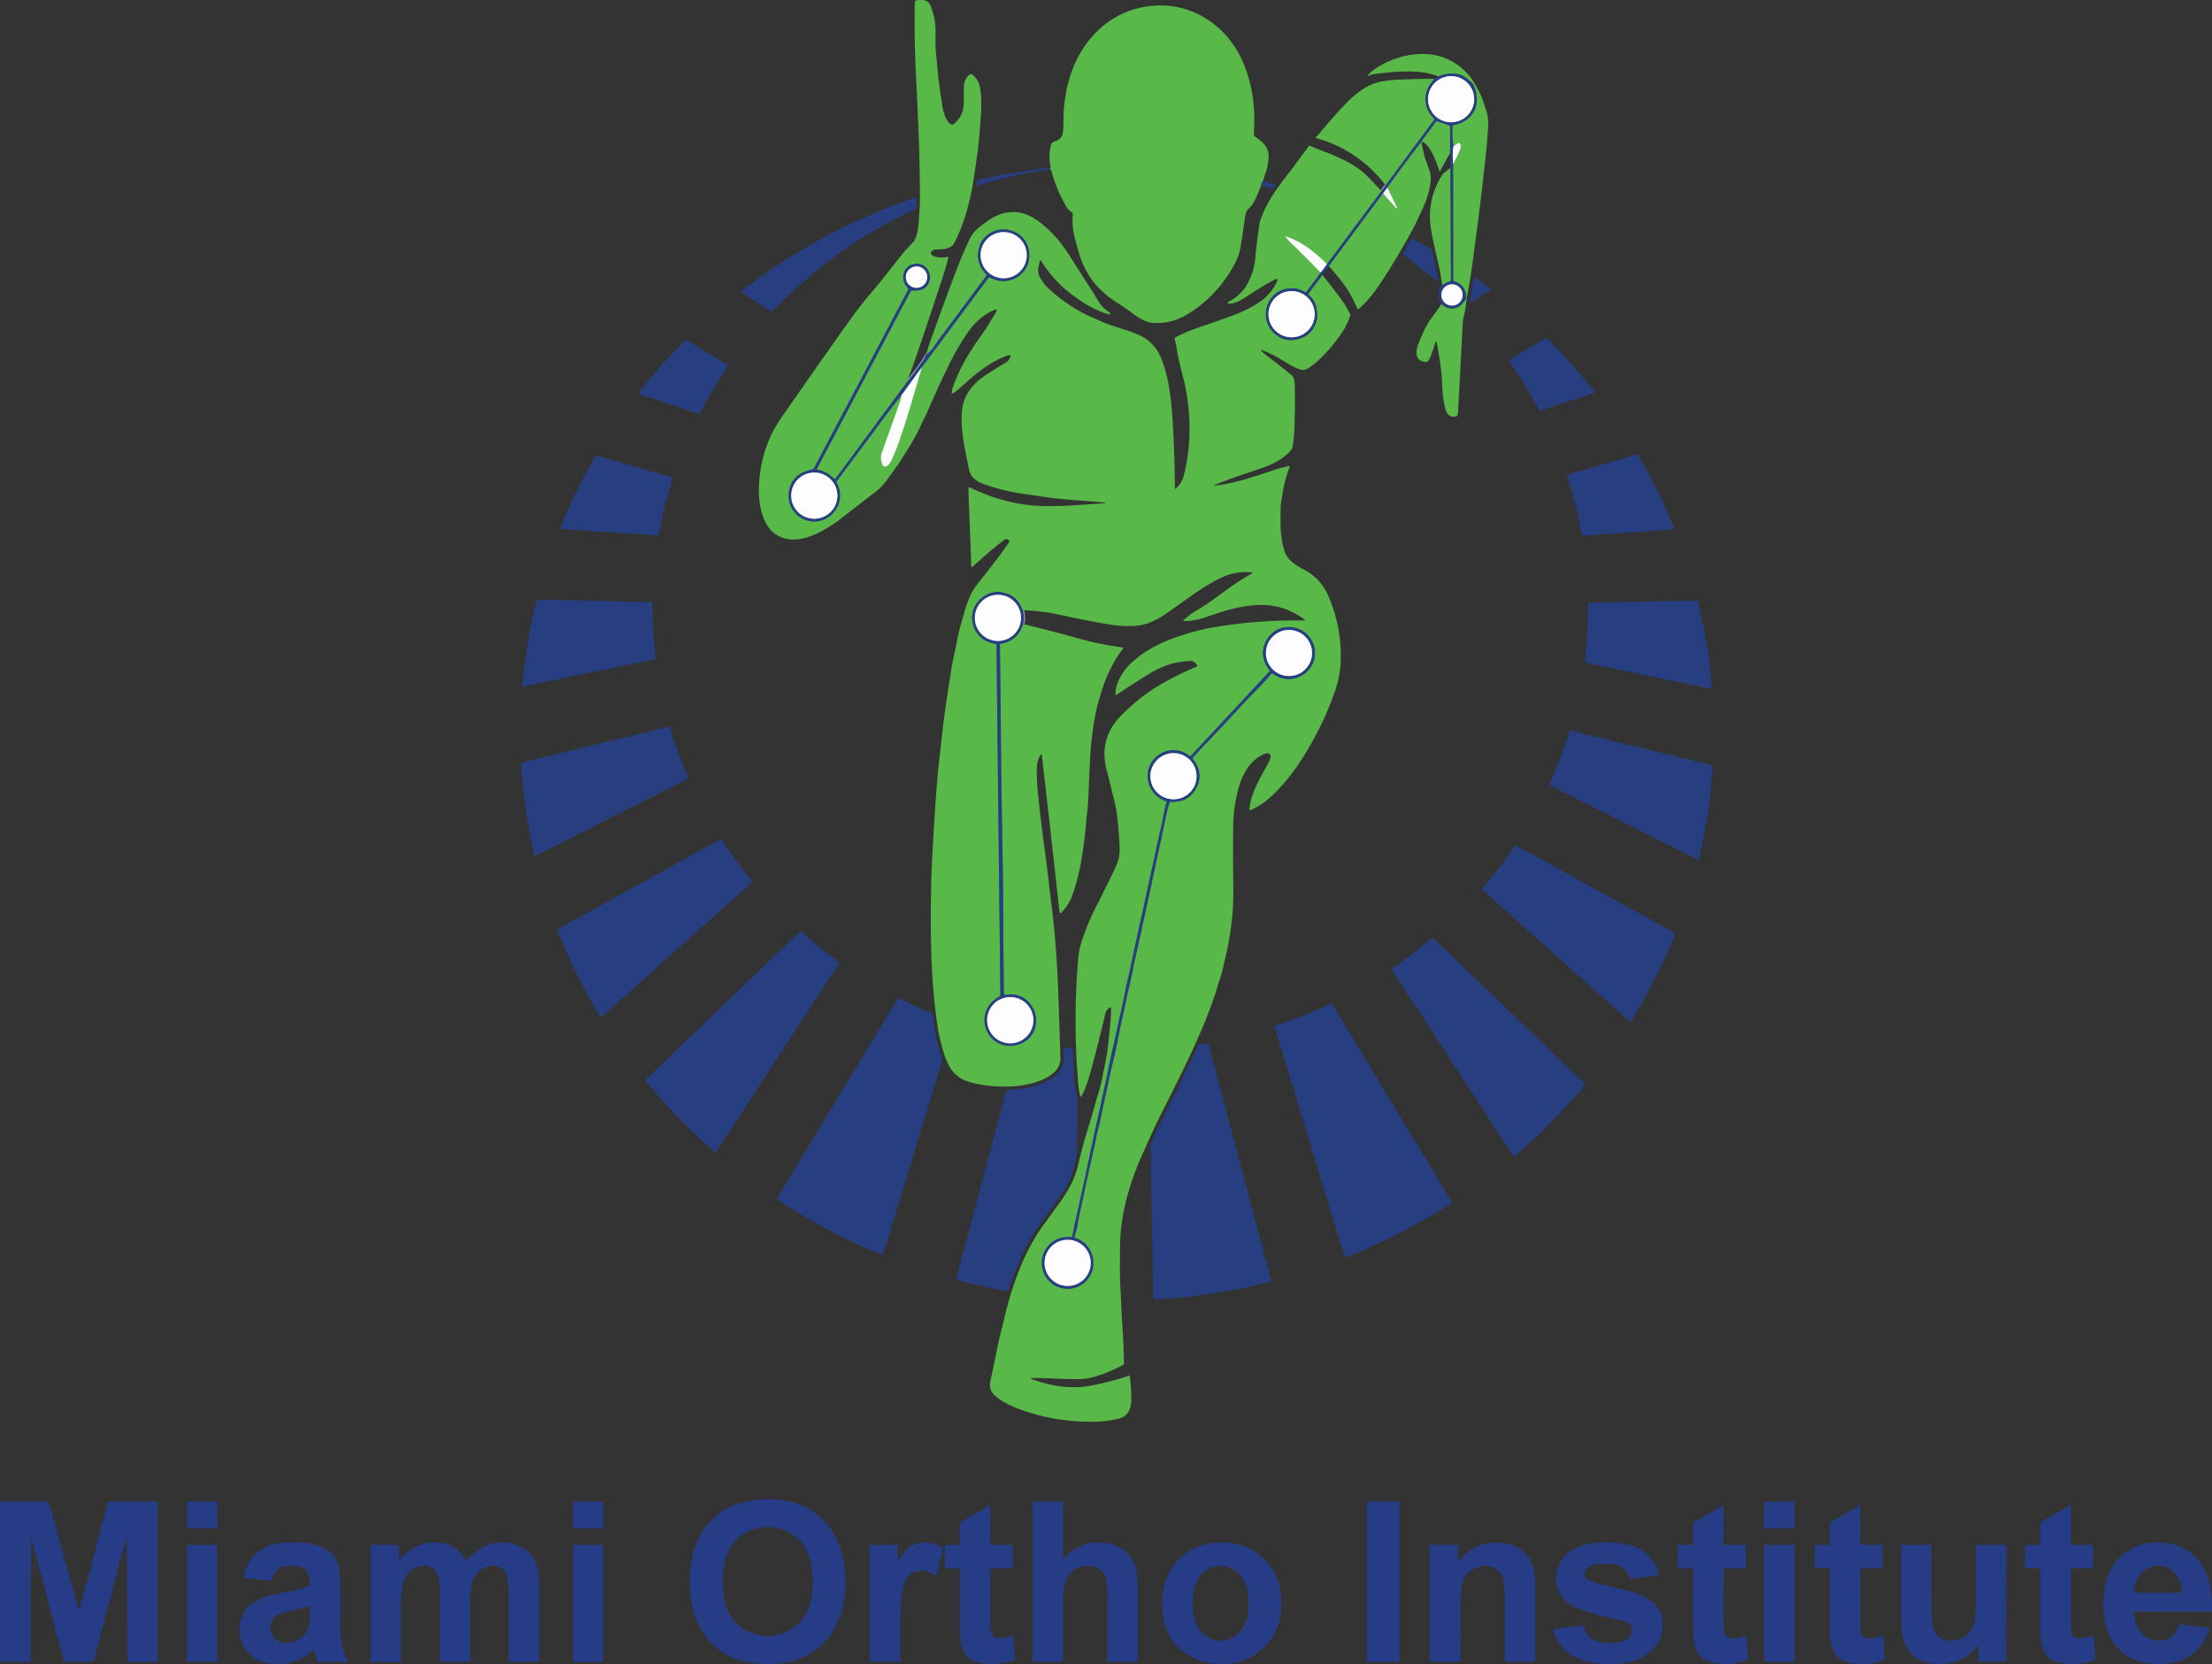 <svg xmlns="http://www.w3.org/2000/svg" width="2016" height="1517.011" viewBox="0 0 2016 1517.011">
  <rect x="0" y="0" width="2016" height="1517.011" fill="#333333" stroke="none"/>
  <g id="Miami_Ortho_Institute_Logo-1" data-name="Miami Ortho Institute Logo-1" transform="translate(0 -21.824)">
    <g id="Group_1226" data-name="Group 1226">
      <path id="Path_332" data-name="Path 332" d="M932.57,590.68a27.506,27.506,0,0,0-.37-12.73" fill="none" stroke="#929ec0" stroke-width="2"/>
      <path id="Path_342" data-name="Path 342" d="M1262.81,190.69l-3.73,5.26" fill="none" stroke="#929ec0" stroke-width="2"/>
      <path id="Path_344" data-name="Path 344" d="M843.95,345.38a26.668,26.668,0,0,1-2.22,4.35q-6.95,10.14-14.74,19.86" fill="none" stroke="#929ec0" stroke-width="2"/>
      <path id="Path_346" data-name="Path 346" d="M826.99,369.59l-65.38,88.38a.9.9,0,0,1-1.28.17c-5-3.92-8.63-7.25-15.27-8a.687.687,0,0,1-.525-.361.664.664,0,0,1,0-.629l85.38-161.74a1.215,1.215,0,0,1,.89-.64c2.12-.34,4.55.07,6.96-.39q5.83-1.11,8.26-5.68c4.69-8.84-2.04-20.12-12.71-18.25-9.25,1.63-12.6,11.03-8.32,18.9a12.414,12.414,0,0,0,2.06,2.45,2.385,2.385,0,0,1,.33,2.7l-85.7,162.34a1.17,1.17,0,0,1-.71.58q-2.33.69-4.69,1.38-13.34,3.9-16.7,16.43c-4.23,15.77,7.66,30.66,23.5,29.9a22.069,22.069,0,0,0,11.56-3.64c10.76-7.31,14.03-20.13,7.88-31.65a1.625,1.625,0,0,1,.2-1.83q2.01-2.35,4.2-5.31,12.34-16.74,24.66-33.05.02-.02,13.85-18.71,7.73-10.43,16.05-20.58" fill="none" stroke="#407c65" stroke-width="2"/>
      <path id="Path_347" data-name="Path 347" d="M821.49,382.36a13.864,13.864,0,0,1-.94,4.94c-5.54,16.23-11.61,32.35-17.25,48.69a4.3,4.3,0,0,0-.24,1.16,16.34,16.34,0,0,0,1.48,8.66,2.518,2.518,0,0,0,3.32.99c3.29-1.46,5.06-6.68,7.14-11.3q1.82-4.04,3.51-8.85,6.18-17.57,12.36-38.48,4.54-15.39,9.18-31.46" fill="none" stroke="#abdba4" stroke-width="2"/>
      <path id="Path_348" data-name="Path 348" d="M840.05,356.71l60.71-81.45a1.2,1.2,0,0,1,1.45-.39c2.57,1.11,5.53,2.51,8.44,2.88a24.413,24.413,0,0,0,17.38-3.89c8.84-6,12.2-17.13,8.71-27.41a21.239,21.239,0,0,0-13.07-13.61q-11.97-4.76-22.51,2.29a20.818,20.818,0,0,0-8.79,12.38q-3.83,14.42,6.89,24.67a.42.42,0,0,1,.04.56q-7.74,10.48-42.05,56.51-3.94,5.29-6.1,8.64a29.4,29.4,0,0,1-7.2,7.49" fill="none" stroke="#407c65" stroke-width="2"/>
      <path id="Path_349" data-name="Path 349" d="M1259.08,195.95l-49.78,66.77" fill="none" stroke="#407c65" stroke-width="2"/>
      <path id="Path_350" data-name="Path 350" d="M1209.3,262.72c-10.6-10.93-22.44-20.16-36.87-25.22a.355.355,0,0,0-.41.13.573.573,0,0,0-.02.36.317.317,0,0,0,.05.13,35.428,35.428,0,0,0,4.85,5.47q13.68,12.87,26.68,26.68" fill="none" stroke="#abdba4" stroke-width="2"/>
      <path id="Path_352" data-name="Path 352" d="M932.2,577.95q-1.16-2.22-2.19-4.28a20.321,20.321,0,0,0-11.33-10.35q-.87-.32-6.3-1.86a4.282,4.282,0,0,0-1.09-.16,24.452,24.452,0,0,0-20.35,9.44,22.907,22.907,0,0,0-3.87,21.25q4.5,14.17,20.48,16.81a.75.75,0,0,1,.63.73l3.54,319.2a1.57,1.57,0,0,1-.75,1.34c-4.16,2.54-8.06,5.32-10.54,9.88a23.448,23.448,0,0,0-2.46,17.37c3.28,13.16,15.37,20.32,28.74,17.04,17.37-4.26,22.89-24.06,12.16-37.45a21.45,21.45,0,0,0-19.86-8.39,31.035,31.035,0,0,1-3.26.1.88.88,0,0,1-.86-.87q-.51-52.76-.58-78.75-.05-18.88-.9-65.84c-1.07-59.09-1.34-115.45-2.1-173.47a1.055,1.055,0,0,1,.86-1.06c8.15-1.53,14.7-5.39,18.35-13.12q.85-1.81,2.05-4.83" fill="none" stroke="#407c65" stroke-width="2"/>
      <path id="Path_353" data-name="Path 353" d="M840.05,356.71l-18.56,25.65" fill="none" stroke="#929ec0" stroke-width="2"/>
      <path id="Path_354" data-name="Path 354" d="M1324.73,155.19a30.586,30.586,0,0,0-.6,5.37q-.16,4.83.18,10.53" fill="none" stroke="#929ec0" stroke-width="2"/>
      <path id="Path_356" data-name="Path 356" d="M1321.42,161.55l.22-24.1a1.31,1.31,0,0,0-.9-1.26l-10.86-3.59a1.175,1.175,0,0,0-1.34.44q-4.87,6.99-11.07,14.94c-1.07,1.37-1.49,3.15-2.75,4.24a16.39,16.39,0,0,0-1.83,2.16q-13.47,17.7-27.7,37.3a5.323,5.323,0,0,0-.74,1.25" fill="none" stroke="#407c65" stroke-width="2"/>
      <path id="Path_357" data-name="Path 357" d="M1264.45,192.93l-3.88,5.15" fill="none" stroke="#929ec0" stroke-width="2"/>
      <path id="Path_358" data-name="Path 358" d="M1260.57,198.08l-49.38,66.32" fill="none" stroke="#407c65" stroke-width="2"/>
      <path id="Path_359" data-name="Path 359" d="M1203.58,270.27l5.72-7.55" fill="none" stroke="#929ec0" stroke-width="2"/>
      <path id="Path_362" data-name="Path 362" d="M1324.31,171.09q2.45-4.26,4.16-8.03a46.967,46.967,0,0,0,2.63-6.49,5.419,5.419,0,0,0-.37-3.57,1.42,1.42,0,0,0-2.09-.54l-3.91,2.73" fill="none" stroke="#abdba4" stroke-width="2"/>
      <path id="Path_363" data-name="Path 363" d="M1324.73,155.19a78.843,78.843,0,0,1-.87-18.38,1.01,1.01,0,0,1,.83-.93c13.61-2.51,22.97-12.6,21.01-26.98-.55-4.06-1.39-8.62-4.07-11.36a43.488,43.488,0,0,0-8.8-6.89,4.88,4.88,0,0,0-1.08-.47,29.13,29.13,0,0,0-20.63,1.27" fill="none" stroke="#407c65" stroke-width="2"/>
      <path id="Path_364" data-name="Path 364" d="M1260.57,198.08l11.96,13.43a.361.361,0,0,0,.6-.4l-8.68-18.18" fill="none" stroke="#abdba4" stroke-width="2"/>
      <path id="Path_369" data-name="Path 369" d="M1150.87,187.14a4.963,4.963,0,0,0-1.46,3.33" fill="none" stroke="#407c65" stroke-width="2"/>
      <path id="Path_370" data-name="Path 370" d="M957.36,176.27l-.24-1.52" fill="none" stroke="#407c65" stroke-width="2"/>
      <path id="Path_410" data-name="Path 410" d="M1084.1,710.96a22.99,22.99,0,0,0-12.35-5.22c-12.18-1.24-24.15,7.89-25.56,20.34-1.36,12,5.35,22.14,16.59,26.06a.9.9,0,0,1,.505.456.875.875,0,0,1,.035.674c-2.14,5.89-2.8,12.13-4.37,19.04q-5.1,22.42-5.4,23.97c-2.59,13.28-5.99,27.02-8.8,40.92q-2.14,10.59-3.92,17.82-.67,2.72-11.06,51.08-1.04,4.84-2.08,9.14c-1.85,7.63-3.35,16.73-4.89,23.35-2.99,12.85-4.78,22.31-8.02,36.16-3.45,14.72-6.25,30.36-9.94,46.12-.5,2.13-1.06,5.67-1.78,8.69q-2.38,10.02-8.17,37.41-6.3,29.75-12.02,55.81c-1.88,8.54-4.03,16.77-5.46,25.35a1.765,1.765,0,0,1-1.87,1.47q-12.61-.96-20.17,7.89a23.483,23.483,0,0,0-5.86,14.98,24.2,24.2,0,0,0,5.19,15.39,21.122,21.122,0,0,0,10.35,7.36,23.439,23.439,0,0,0,29.07-11.72c6.42-12.86-.69-29.42-14.22-33.15a1,1,0,0,1-.69-1.25l2.87-9.49a.421.421,0,0,0,.02-.22q-.14-1.37,1.21-7.77,10.35-49.14,14.11-64.56c.87-3.6,1.53-8.56,2.66-12.97q1.89-7.37,2.37-9.64,6.87-32.25,9.99-46.48c2.27-10.39,4.73-18.88,6.3-27.93,2.09-12.02,5.22-24.49,8.02-38.08,1.89-9.22,5.09-21.62,6.57-30.51q.58-3.53,1.77-8.1.2-.75,1.82-8.07,6.99-31.51,21.51-99.28c3.5-16.32,5.22-25.62,7.3-32.16a1.62,1.62,0,0,1,1.62-1.13q12.72.54,19.71-7.69c8.09-9.53,8.16-21.68.05-31.38a.99.99,0,0,1,.08-1.34c2.85-2.71,4.74-5.28,7.42-8.09,8.24-8.63,16.83-17.39,26.01-27.44q12.09-13.24,28.39-30.01a132.273,132.273,0,0,0,9.24-10.43,1.49,1.49,0,0,1,2.04-.29c9.05,6.42,19.57,6.43,28.56.02,10.55-7.52,12.79-23.11,4.71-33.36q-8.81-11.16-23.81-8.81c-6.53,1.03-13.02,6.37-16.09,12.81q-6.46,13.55,3.33,26.08a.91.91,0,0,1-.05,1.18l-71.71,76.92a.835.835,0,0,1-1.13.08" fill="none" stroke="#407c65" stroke-width="2"/>
      <path id="Path_411" data-name="Path 411" d="M1343.55,112.25a21.02,21.02,0,1,0-21.02,21.02,21.02,21.02,0,0,0,21.02-21.02" fill="none" stroke="#929ec0" stroke-width="2"/>
      <path id="Path_412" data-name="Path 412" d="M1333.03,290.69a9.7,9.7,0,1,0-9.7,9.7,9.7,9.7,0,0,0,9.7-9.7" fill="none" stroke="#929ec0" stroke-width="2"/>
      <path id="Path_413" data-name="Path 413" d="M1198.2,308.22a21.06,21.06,0,1,0-21.06,21.06,21.06,21.06,0,0,0,21.06-21.06" fill="none" stroke="#929ec0" stroke-width="2"/>
      <path id="Path_414" data-name="Path 414" d="M935.77,254.43a21.03,21.03,0,1,0-21.03,21.03,21.03,21.03,0,0,0,21.03-21.03" fill="none" stroke="#929ec0" stroke-width="2"/>
      <path id="Path_415" data-name="Path 415" d="M845.07,274.45a9.75,9.75,0,1,0-9.75,9.75,9.75,9.75,0,0,0,9.75-9.75" fill="none" stroke="#929ec0" stroke-width="2"/>
      <path id="Path_416" data-name="Path 416" d="M763.18,473.62a21.04,21.04,0,1,0-21.04,21.04,21.04,21.04,0,0,0,21.04-21.04" fill="none" stroke="#929ec0" stroke-width="2"/>
      <path id="Path_417" data-name="Path 417" d="M930.51,585.06a21.02,21.02,0,1,0-21.02,21.02,21.02,21.02,0,0,0,21.02-21.02" fill="none" stroke="#929ec0" stroke-width="2"/>
      <path id="Path_418" data-name="Path 418" d="M941.79,951.81a21.06,21.06,0,1,0-21.06,21.06,21.06,21.06,0,0,0,21.06-21.06" fill="none" stroke="#929ec0" stroke-width="2"/>
      <path id="Path_419" data-name="Path 419" d="M1195.78,617.07a21,21,0,1,0-21,21,21,21,0,0,0,21-21" fill="none" stroke="#929ec0" stroke-width="2"/>
      <path id="Path_420" data-name="Path 420" d="M1090.53,729.39a21.03,21.03,0,1,0-21.03,21.03,21.03,21.03,0,0,0,21.03-21.03" fill="none" stroke="#929ec0" stroke-width="2"/>
      <path id="Path_421" data-name="Path 421" d="M994.08,1173a21.03,21.03,0,1,0-21.03,21.03A21.03,21.03,0,0,0,994.08,1173" fill="none" stroke="#929ec0" stroke-width="2"/>
    </g>
    <path id="Path_427" data-name="Path 427" d="M826.99,369.59l-65.38,88.38a.9.9,0,0,1-1.28.17c-5-3.92-8.63-7.25-15.27-8a.687.687,0,0,1-.525-.361.664.664,0,0,1,0-.629l85.38-161.74a1.215,1.215,0,0,1,.89-.64c2.12-.34,4.55.07,6.96-.39q5.83-1.11,8.26-5.68c4.69-8.84-2.04-20.12-12.71-18.25-9.25,1.63-12.6,11.03-8.32,18.9a12.414,12.414,0,0,0,2.06,2.45,2.385,2.385,0,0,1,.33,2.7l-85.7,162.34a1.17,1.17,0,0,1-.71.58q-2.33.69-4.69,1.38-13.34,3.9-16.7,16.43c-4.23,15.77,7.66,30.66,23.5,29.9a22.069,22.069,0,0,0,11.56-3.64c10.76-7.31,14.03-20.13,7.88-31.65a1.625,1.625,0,0,1,.2-1.83q2.01-2.35,4.2-5.31,12.34-16.74,24.66-33.05.02-.02,13.85-18.71,7.73-10.43,16.05-20.58a13.864,13.864,0,0,1-.94,4.94c-5.54,16.23-11.61,32.35-17.25,48.69a4.3,4.3,0,0,0-.24,1.16,16.34,16.34,0,0,0,1.48,8.66,2.518,2.518,0,0,0,3.32.99c3.29-1.46,5.06-6.68,7.14-11.3q1.82-4.04,3.51-8.85,6.18-17.57,12.36-38.48,4.54-15.39,9.18-31.46l60.71-81.45a1.2,1.2,0,0,1,1.45-.39c2.57,1.11,5.53,2.51,8.44,2.88a24.413,24.413,0,0,0,17.38-3.89c8.84-6,12.2-17.13,8.71-27.41a21.239,21.239,0,0,0-13.07-13.61q-11.97-4.76-22.51,2.29a20.818,20.818,0,0,0-8.79,12.38q-3.83,14.42,6.89,24.67a.42.42,0,0,1,.04.56q-7.74,10.48-42.05,56.51-3.94,5.29-6.1,8.64a29.4,29.4,0,0,1-7.2,7.49q2.04-7.34,4.51-14.18,14.29-39.61,21.73-59.3,6.41-16.96,13.08-31.12a31.711,31.711,0,0,1,8.17-10.97c11.25-9.23,21.93-16.3,36.59-14.39,12.9,1.67,24.96,12.46,34.4,22.76q5.57,6.07,13.64,18.68,21.69,33.91,25.46,40.1c3.02,4.96,4.96,6.22,10.29,10.17a.663.663,0,0,1,.257.678.687.687,0,0,1-.517.522,3.488,3.488,0,0,1-1.76-.16,87.768,87.768,0,0,1-23.04-10.95q-7.8-5.14-12.64-9.04a110.626,110.626,0,0,1-25.28-28.71.55.55,0,0,0-1,.17c-1.11,5.06-3.06,9-.31,14.4a39.139,39.139,0,0,0,8.53,11.17c11.13,10.21,25.17,20.02,39.61,26.03,5.17,2.15,10.7,5.06,17.11,7.11q6.72,2.14,13.1,4.29a136.084,136.084,0,0,1,12.88,4.83q14.32,6.83,20.2,22.54c7.03,18.79,8.88,39.26,10.05,60.19q1.69,29.91,1.81,56.78a.41.41,0,0,0,.68.31,23.115,23.115,0,0,0,7.33-11.94c6.97-26.62,6.74-55.53,1.12-82.61-1.51-7.3-5.29-19.95-6.99-29.99q-.55-3.25-2.31-12.28a.985.985,0,0,1,.5-1.06,140.78,140.78,0,0,1,20.65-8.83q19.57-6.68,32-11.27c8.94-3.31,20.17-8.62,27.81-14.93a42.747,42.747,0,0,0,12.79-17.51.62.62,0,0,0-.74-.82,14.958,14.958,0,0,0-3.07,1.28q-11.15,5.97-25,15.23c-4.73,3.16-11.49,6.84-16.3,5.86a.6.6,0,0,1-.17-1.12c8.24-4.51,14.28-9.82,18.54-18.17,4.03-7.91,5.9-14.93,6.65-24.54q.64-8.1,3.47-28.3.46-3.31,3.77-11.04c4.54-10.64,12.06-21.53,20.35-32.25q10.8-13.96,20.83-27.88a1.17,1.17,0,0,1,1.43-.38q7.76,3.5,17.79,7.17,2.97,1.09,13.52,6.22a76.817,76.817,0,0,1,21.79,15.36q5.83,5.99,11.82,12.46l-49.78,66.77c-10.6-10.93-22.44-20.16-36.87-25.22a.355.355,0,0,0-.41.13.573.573,0,0,0-.02.36.317.317,0,0,0,.05.13,35.428,35.428,0,0,0,4.85,5.47q13.68,12.87,26.68,26.68-.2-.07-.47.8a1.986,1.986,0,0,1-.3.59l-12.18,16.28a1.075,1.075,0,0,1-1.47.25,21.046,21.046,0,0,0-13.17-3.45c-23.06,1.15-29.99,30.61-11.98,42.97a21.154,21.154,0,0,0,15.04,3.91q15.95-2.05,20.57-16.69a18.171,18.171,0,0,0,.76-6.37c-.31-6.95-1.9-12.96-7.37-17.55a1.48,1.48,0,0,1-.23-2.02l12.35-16.62q10.38,12.58,19.38,25.41a109.378,109.378,0,0,1,5.77,9.79,2.591,2.591,0,0,1,.2,2.04,57.472,57.472,0,0,1-6.95,14.68,145.606,145.606,0,0,1-21.19,25.29,68.137,68.137,0,0,1-10.51,8.24c-3.82,2.42-8.07.72-12.24-1.38q-5.25-2.63-13.47-7.78a83.533,83.533,0,0,0-16.41-7.75.38.38,0,0,0-.39.63,60.974,60.974,0,0,0,5.34,4.55q16.1,12.24,22.77,17.99c2.83,2.44,2.6,9.09,2.68,12.54q.31,15.14-.28,32.13a155.454,155.454,0,0,1-1.67,20.23q-.49,2.72-4.68,6.53-8.93,8.12-23.8,13.14c-20.77,7-28.84,9.49-43.3,15.58a.21.21,0,0,0,.1.4,164.141,164.141,0,0,0,25.15-5.02c6.96-1.92,20.1-6.12,28.24-8.87a126.606,126.606,0,0,1,14.84-4.11.57.57,0,0,1,.65.74c-1.9,5.49-4.39,12.65-5.56,19.36q-2.33,13.29-2.51,15.04-.01.15-.23,10.13c-.24,11.1.29,21.43,3.42,31.5,3.01,9.7,10.23,13.35,20.27,18.92a46.554,46.554,0,0,1,13.85,12.26q4.43,5.65,8.48,16.44a136.9,136.9,0,0,1,8.81,54.03,95.663,95.663,0,0,1-5.6,28.02,267.438,267.438,0,0,1-13.58,32.04c-11.61,23.01-25.45,45.58-44.39,62.94a68.529,68.529,0,0,1-18.4,12.19.85.85,0,0,1-1.19-.85c1.35-14.86,9.86-28.55,16.76-41.16a28.9,28.9,0,0,0,2.4-5.84,3.073,3.073,0,0,0-1.46-3.68c-1.84-.9-6.02,1.15-7.75,2.22a37.269,37.269,0,0,0-12.59,12.41,60.771,60.771,0,0,0-6.75,14.93,140.539,140.539,0,0,0-5.29,31.98q-.54,17.27-.05,57.34.21,17.33-.72,27.3a270.924,270.924,0,0,1-6.72,41.01c-1.78,6.99-2.52,12.16-4.76,18.38q-1.22,3.38-3,9.53c-2.52,8.78-7.23,20.63-9.73,27.08q-6.04,15.56-19.5,43.49-11.36,23.55-19.42,39.11c-6.72,12.95-14.16,29.77-19.15,40.94a263.1,263.1,0,0,0-14.29,40.23,193.473,193.473,0,0,0-4.75,25.24,176.1,176.1,0,0,0-1.2,22.25c.01,10.64-.31,18.86.22,29.79.86,17.58,1.13,25.61,2.14,41.75q.96,15.4,1.3,30.77a1.87,1.87,0,0,1-1.01,1.71c-10.26,5.32-19.46,9.27-30.75,11.83q-5.5,1.25-16.38.95-13.78-.37-27.94-.99c-2.45-.1-5.56.04-8.36-.1a.36.36,0,0,0-.22.65,7.219,7.219,0,0,0,1.66.85c17.18,6.11,34.55,8.98,52.56,5.56a263.363,263.363,0,0,0,35.04-9.09.54.54,0,0,1,.71.45,182.412,182.412,0,0,1,1.32,23.2,26.713,26.713,0,0,1-1.09,5.75,13.167,13.167,0,0,1-10.03,9.7,94.653,94.653,0,0,1-20.17,2.81,188.91,188.91,0,0,1-69.23-10.8c-7.92-2.81-26.64-10.9-28.06-19.93a21.089,21.089,0,0,1,.48-7.78q2.38-10.65,5.11-24.42,2.16-10.88,3.62-16.59c3.42-13.35,6.25-26.84,10.51-39.93q4.19-12.89,8.32-22.82a217.557,217.557,0,0,1,14.25-27.73q3.11-5.2,18.36-25.87c8.56-11.59,16.09-23.43,19.36-37.62q1.74-7.58,4.76-19.04c2.24-8.51,8.03-25.85,11.03-37.37,2.27-8.7,4.57-14.35,6.08-22.36q1.36-7.23,2.77-13.72a169.4,169.4,0,0,0,3.02-19.11c1.48-14.73,2.22-19.87,2.56-31.24a1.12,1.12,0,0,0-1.84-.89,10.42,10.42,0,0,0-3.6,5.74q-4.87,21.04-12.58,50.19-1.76,6.65-5.32,16.8c-1,2.88-2.57,5.23-3.77,7.94a.51.51,0,0,1-.96-.09,59.761,59.761,0,0,1-1.42-6.48q-.42-3.17-1.24-14.09a678.309,678.309,0,0,1-.91-81.01q.66-14.44,2.02-27.42a73.444,73.444,0,0,1,3.29-13.8,206.408,206.408,0,0,1,12.59-29.88q7.22-14.28,14.36-28.86c3.68-7.51,7.08-14.31,7.11-22.31q.04-9.18-1.97-29.02a132.8,132.8,0,0,0-3.3-18.35q-4.92-19.93-6.63-26.45-7.65-29.27,14.77-50.9,16.74-16.15,31.01-24.69a274.249,274.249,0,0,1,36.55-18.44.654.654,0,0,0,.386-.413.676.676,0,0,0-.076-.567c-1.68-2.63-3.16-4.21-6.8-4.06-13.76.54-25.79,4.75-37.07,11.73q-18.62,11.53-29.92,19.29a.48.48,0,0,1-.75-.39,30.75,30.75,0,0,1,3.55-14.32,53.406,53.406,0,0,1,11.81-15.43c15.85-14.29,36.15-22.2,56.57-27.69q8.66-2.33,16.03-3.62a442.763,442.763,0,0,1,84.24-6.5.36.36,0,0,0,.23-.65,63.852,63.852,0,0,0-41.76-13.48c-17.4.58-33.07,5.85-49.51,11.49a57.51,57.51,0,0,1-18.68,3.21.55.55,0,0,1-.36-.98c4.42-3.68,6.24-5.55,10.78-8.12,9.51-5.39,17.54-11.62,31.74-21.83,5.93-4.28,14.5-9.54,20.11-12.78a.323.323,0,0,0,.155-.354.348.348,0,0,0-.3-.266,50.682,50.682,0,0,0-25.15,3.45c-7.66,3.16-16.66,8.47-24.77,13.96q-5.64,3.82-24.17,17.07c-9.41,6.73-19.6,13.25-31.68,14.1a105.9,105.9,0,0,1-25.22-1.32q-22.52-3.81-48.23-9.51-10.59-2.34-29.82-3.47-1.16-2.22-2.19-4.28a20.321,20.321,0,0,0-11.33-10.35q-.87-.32-6.3-1.86a4.282,4.282,0,0,0-1.09-.16,24.452,24.452,0,0,0-20.35,9.44,22.907,22.907,0,0,0-3.87,21.25q4.5,14.17,20.48,16.81a.75.75,0,0,1,.63.73l3.54,319.2a1.57,1.57,0,0,1-.75,1.34c-4.16,2.54-8.06,5.32-10.54,9.88a23.448,23.448,0,0,0-2.46,17.37c3.28,13.16,15.37,20.32,28.74,17.04,17.37-4.26,22.89-24.06,12.16-37.45a21.45,21.45,0,0,0-19.86-8.39,31.035,31.035,0,0,1-3.26.1.88.88,0,0,1-.86-.87q-.51-52.76-.58-78.75-.05-18.88-.9-65.84c-1.07-59.09-1.34-115.45-2.1-173.47a1.055,1.055,0,0,1,.86-1.06c8.15-1.53,14.7-5.39,18.35-13.12q.85-1.81,2.05-4.83,24.3,5.85,48.28,12.56a289,289,0,0,0,42.83,8.81.29.29,0,0,1,.19.47c-8.29,10.71-14.59,23.62-18.87,36.21q-1.07,3.13-3.53,11.54-1.85,6.29-2.88,11.7a297.7,297.7,0,0,0-4.99,39.8q-.86,16.35-1.6,36.35c-.29,8.01-1.47,16-2.17,24.2q-1.67,19.26-5.07,38.2a188.55,188.55,0,0,1-7.29,26.93,42.164,42.164,0,0,1-10.32,16.43.742.742,0,0,1-1.12.04,1.738,1.738,0,0,1-.48-1.2q-4.41-41.37-16.04-142.71a.6.6,0,0,0-1.12-.23,25.681,25.681,0,0,0-3.49,12.97,208.642,208.642,0,0,0,1.26,24.19q3,27.69,6.29,51.51c2.64,19.12,3.9,32.92,6.12,50.25,3.3,25.88,4.94,51.89,5.96,78.8q.93,24.58,1.92,58.49a16.517,16.517,0,0,1-4.91,12.51,37.469,37.469,0,0,1-14.16,8.62c-14.37,5.28-29.46,6.01-45.33,4.53a95.9,95.9,0,0,1-19.03-3.7A29.461,29.461,0,0,1,864.26,992a84.587,84.587,0,0,1-5.06-13.66,175.032,175.032,0,0,1-5.15-23.6,619.315,619.315,0,0,1-5.48-71.22q-.9-46.44,1.39-86.6,3.04-53.22,5.1-73.67.75-7.38,4.44-39.5,1.99-17.36,7.85-53.6c1.53-9.45,3.51-16.56,4.99-24.83,1.64-9.15,5.21-20.49,7.48-28.51a103.889,103.889,0,0,1,4.91-12.94,51.227,51.227,0,0,1,7.58-11.49q3.31-3.99,16.87-21.68,6.12-7.97,10.4-14.64a1.43,1.43,0,0,0-.26-1.85,5.007,5.007,0,0,0-2.27-1.04,1.2,1.2,0,0,0-.96.21c-10.22,7.5-19.84,16.17-29.95,25.22a.52.52,0,0,1-.87-.37l-2.75-71.28a.89.89,0,0,1,1.28-.83,167.9,167.9,0,0,0,49.46,15.52c15.73,2.34,33.14,1.68,51.75.4q16-1.11,22.13-1.47a.15.15,0,0,0,.05-.29,7.838,7.838,0,0,0-2.44-.53c-16.18-1.46-34.35-2.36-50-4.57q-18.11-2.56-24.43-3.55a183.868,183.868,0,0,1-33.66-8.53c-4.06-1.46-9.46-4.37-11.64-8.33-1.86-3.39-2.51-8.41-3.4-12.62-3-14.29-6.11-29.99-4.97-45.15,1.11-14.79,9.89-25.49,21.79-33.33q7.06-4.66,19.31-12.01a3.725,3.725,0,0,0,.97-.85,13.555,13.555,0,0,0,2.39-4.41.69.69,0,0,0-.76-.89,17.935,17.935,0,0,0-4.03,1.08c-12.52,4.95-23.01,12.59-33.31,21.73q-7.29,6.47-10.69,9.25a31.205,31.205,0,0,1-4.34,3,.413.413,0,0,1-.425-.008.437.437,0,0,1-.205-.382,18.969,18.969,0,0,1,1.03-5.09c5.72-16.96,15.03-32.41,25.5-46.85,5.24-7.22,8.8-13.73,13.33-20.77a8.111,8.111,0,0,0,1.21-3.48.234.234,0,0,0-.088-.22.257.257,0,0,0-.242-.04c-10.46,3.55-19.01,11.33-25.06,19.79a226.193,226.193,0,0,0-18.17,30.87q-8.45,17.15-16.5,35.58-4.09,9.35-5.92,12.96c-2.69,5.31-5.34,11.62-8.38,17.05a353.415,353.415,0,0,1-26.48,40.36,49.5,49.5,0,0,1-9.24,9.49q-15.94,12.28-33.5,25.99a129.348,129.348,0,0,1-11.83,7.82c-13.82,8.34-32.1,14.91-46.4,5.03-12.44-8.6-15.58-29.17-14.96-43.59q1.5-35.31,20.55-62.67,35.81-51.45,59.99-85.49,11.65-16.4,21.46-27.83c10.32-12.03,15.64-19.23,27.91-34.65,4.04-5.07,6.89-7.78,11.13-12.47,3.03-3.34,4.36-13.82,4.6-17.22.55-7.78,1.1-14.75,1.11-22,.08-36.89-1.56-71.04-3.59-112.25q-1.67-33.75-1.03-66.52a1.985,1.985,0,0,1,1.81-1.94c5.35-.47,10.15-.69,12.55,5.07a62.318,62.318,0,0,1,4.53,24.14c-.01,8.25-.21,12.46.43,18.99,1.34,13.75,1.73,21.26,3.42,32.67q1.69,11.4,2.24,14.83c.88,5.51,2.79,14.05,7.77,17.35a2.175,2.175,0,0,0,2.52-.09q9-6.9,9.28-18.73.07-2.82.17-15.51a13.627,13.627,0,0,1,5.07-10.84,2.09,2.09,0,0,1,2.62-.05c5.72,4.44,6.99,9.75,7.72,17.43,1.15,12.27-.17,22.61-1.48,39.22-1.08,13.74-3.11,24.95-5.61,42.13a210.6,210.6,0,0,1-5.7,25.22,149.025,149.025,0,0,1-11.14,28.91c-3.33,6.38-9.81,6.27-16.19,6.41a5.9,5.9,0,0,0-5.34,2.74,1,1,0,0,0-.05.93c2.16,4.66,11.04,3.73,15.02,3.15a.774.774,0,0,1,.7.253.8.8,0,0,1,.174.727q-2.93,10.95-5.84,19.76-23.92,72.46-28.86,85.12A67.929,67.929,0,0,0,826.99,369.59ZM1084.1,710.96a22.99,22.99,0,0,0-12.35-5.22c-12.18-1.24-24.15,7.89-25.56,20.34-1.36,12,5.35,22.14,16.59,26.06a.9.9,0,0,1,.505.456.875.875,0,0,1,.035.674c-2.14,5.89-2.8,12.13-4.37,19.04q-5.1,22.42-5.4,23.97c-2.59,13.28-5.99,27.02-8.8,40.92q-2.14,10.59-3.92,17.82-.67,2.72-11.06,51.08-1.04,4.84-2.08,9.14c-1.85,7.63-3.35,16.73-4.89,23.35-2.99,12.85-4.78,22.31-8.02,36.16-3.45,14.72-6.25,30.36-9.94,46.12-.5,2.13-1.06,5.67-1.78,8.69q-2.38,10.02-8.17,37.41-6.3,29.75-12.02,55.81c-1.88,8.54-4.03,16.77-5.46,25.35a1.765,1.765,0,0,1-1.87,1.47q-12.61-.96-20.17,7.89a23.483,23.483,0,0,0-5.86,14.98,24.2,24.2,0,0,0,5.19,15.39,21.122,21.122,0,0,0,10.35,7.36,23.439,23.439,0,0,0,29.07-11.72c6.42-12.86-.69-29.42-14.22-33.15a1,1,0,0,1-.69-1.25l2.87-9.49a.421.421,0,0,0,.02-.22q-.14-1.37,1.21-7.77,10.35-49.14,14.11-64.56c.87-3.6,1.53-8.56,2.66-12.97q1.89-7.37,2.37-9.64,6.87-32.25,9.99-46.48c2.27-10.39,4.73-18.88,6.3-27.93,2.09-12.02,5.22-24.49,8.02-38.08,1.89-9.22,5.09-21.62,6.57-30.51q.58-3.53,1.77-8.1.2-.75,1.82-8.07,6.99-31.51,21.51-99.28c3.5-16.32,5.22-25.62,7.3-32.16a1.62,1.62,0,0,1,1.62-1.13q12.72.54,19.71-7.69c8.09-9.53,8.16-21.68.05-31.38a.99.99,0,0,1,.08-1.34c2.85-2.71,4.74-5.28,7.42-8.09,8.24-8.63,16.83-17.39,26.01-27.44q12.09-13.24,28.39-30.01a132.273,132.273,0,0,0,9.24-10.43,1.49,1.49,0,0,1,2.04-.29c9.05,6.42,19.57,6.43,28.56.02,10.55-7.52,12.79-23.11,4.71-33.36q-8.81-11.16-23.81-8.81c-6.53,1.03-13.02,6.37-16.09,12.81q-6.46,13.55,3.33,26.08a.91.91,0,0,1-.05,1.18l-71.71,76.92a.835.835,0,0,1-1.13.08Z" fill="#58b948"/>
    <path id="Path_428" data-name="Path 428" d="M1150.87,187.14a4.963,4.963,0,0,0-1.46,3.33,95.082,95.082,0,0,1-7.1,16.34,25.946,25.946,0,0,1-4.84,5.79,5.578,5.578,0,0,0-1.44,2.12,28.664,28.664,0,0,0-1.49,6.29q-1.95,13.82-3.79,25.49c-1.59,10.04-6.66,19-12.91,28.12a115.678,115.678,0,0,1-35.99,33.92,52.5,52.5,0,0,1-28.61,7.76c-6.26-.11-9.24-1.53-15.41-4.97a48.185,48.185,0,0,1-6.03-4.17q-5.1-4-15.89-10.79a92.1,92.1,0,0,1-11.58-9.25c-9.71-8.75-17.08-21.5-20.69-33.5q-1.27-4.24-3.95-14.31a63.063,63.063,0,0,1-1.94-21.98,2.2,2.2,0,0,0-.98-2.04,16.841,16.841,0,0,1-5.6-6.19q-4.32-8.1-6.14-12.07a141.556,141.556,0,0,1-7-20.27.626.626,0,0,0-.43-.43q-.11-.03-.24-.06l-.24-1.52q.59-.23.47-.73a41.448,41.448,0,0,1,.15-19.78,4.445,4.445,0,0,1,2.46-3.03c2.26-1.13,5.35-1.46,7.41-5.1,1.12-1.99,1.53-6.72,1.55-9.54q.05-9.35.48-15.2c1.9-26.28,10.93-51.72,29.75-70.44a80.423,80.423,0,0,1,48.94-23.58c39.86-4.53,73.59,20.37,86.89,56.96a131.77,131.77,0,0,1,7.81,41.45q.24,8.28-.23,18.49a2.605,2.605,0,0,0,1.2,2.32c7.38,4.67,13.1,10.42,12.12,19.86a55.047,55.047,0,0,1-2.01,11.15Q1152.49,182.37,1150.87,187.14Z" fill="#58b948"/>
    <path id="Path_429" data-name="Path 429" d="M1313.78,298.77q7.54,7.06,16.42,2.18a3.212,3.212,0,0,0,.81-.65l4.34-4.85a4.08,4.08,0,0,0,1.01-3.14q-1.22-11.07-10.64-13.79a1.89,1.89,0,0,1-1.36-1.81l-.05-105.62q2.45-4.26,4.16-8.03a46.967,46.967,0,0,0,2.63-6.49,5.419,5.419,0,0,0-.37-3.57,1.42,1.42,0,0,0-2.09-.54l-3.91,2.73a78.843,78.843,0,0,1-.87-18.38,1.01,1.01,0,0,1,.83-.93c13.61-2.51,22.97-12.6,21.01-26.98-.55-4.06-1.39-8.62-4.07-11.36a43.488,43.488,0,0,0-8.8-6.89,4.88,4.88,0,0,0-1.08-.47,29.13,29.13,0,0,0-20.63,1.27,78.185,78.185,0,0,0-12.49-3.39c-15.3-2.23-29.92-.62-46.41,1.25a9.111,9.111,0,0,0-4.59,1.75.568.568,0,0,1-.726-.109.543.543,0,0,1,.006-.721,32.221,32.221,0,0,1,5.99-5.35c16.4-11.47,40.46-17.56,60.22-11.47q17.45,5.39,28.91,21.33.59.82,4.81,8.35a58.462,58.462,0,0,1,4,8.63c3.68,10.12,6.07,16.43,5.42,26.03q-1.03,15.42-1.76,22c-3.38,30.49-4.87,45.32-8.56,72.16-2.07,15.07-4.27,34.89-7.61,53.12q-1.13,6.15-2.19,14.24a118.874,118.874,0,0,1-2.45,12.56,17.586,17.586,0,0,0-.48,3.22q-1.85,35.91-4.33,81.57a15.179,15.179,0,0,1-.73,4.04,1.1,1.1,0,0,1-.81.72q-7.35,1.63-9.6-5.61c-2.68-8.66-3.05-17.62-3.55-27.24-.62-12.13-3.17-26.43-4.98-35.12a.423.423,0,0,0-.4-.343.448.448,0,0,0-.443.3c-1.95,6.16-3.53,11.88-6.31,16.89a2.634,2.634,0,0,1-.63.75c-1.76,1.44-4.92.4-6.8-.51-4.68-2.27-3.98-9.55-2.48-13.62q6.13-16.66,12.44-25.06Q1311.56,302.55,1313.78,298.77Z" fill="#58b948"/>
    <path id="Path_430" data-name="Path 430" d="M1324.73,155.19a30.586,30.586,0,0,0-.6,5.37q-.16,4.83.18,10.53l.05,105.62a1.89,1.89,0,0,0,1.36,1.81q9.42,2.72,10.64,13.79a4.08,4.08,0,0,1-1.01,3.14l-4.34,4.85a3.21,3.21,0,0,1-.81.65q-8.88,4.88-16.42-2.18-5.86-8.56.64-17c2.26-1.25,4.77-3.17,7.32-3.56a.705.705,0,0,0,.6-.7l-.53-102.55-.39-13.41.22-24.1a1.31,1.31,0,0,0-.9-1.26l-10.86-3.59a1.175,1.175,0,0,0-1.34.44q-4.87,6.99-11.07,14.94c-1.07,1.37-1.49,3.15-2.75,4.24a16.39,16.39,0,0,0-1.83,2.16q-13.47,17.7-27.7,37.3a5.323,5.323,0,0,0-.74,1.25l-3.88,5.15-49.38,66.32-6.06,7.97-12.35,16.62a1.48,1.48,0,0,0,.23,2.02c5.47,4.59,7.06,10.6,7.37,17.55a18.171,18.171,0,0,1-.76,6.37q-4.62,14.64-20.57,16.69a21.154,21.154,0,0,1-15.04-3.91c-18.01-12.36-11.08-41.82,11.98-42.97a21.046,21.046,0,0,1,13.17,3.45,1.075,1.075,0,0,0,1.47-.25l12.18-16.28a1.987,1.987,0,0,0,.3-.59q.27-.87.47-.8l5.72-7.55,49.78-66.77,3.73-5.26,44.12-59.49a.945.945,0,0,0-.05-1.19c-2.6-2.95-4.69-5.22-6-8.67a24.544,24.544,0,0,1,1.8-21.74.9.9,0,0,1,.07-.1l4.45-5.85,3.92-2.2a29.13,29.13,0,0,1,20.63-1.27,4.878,4.878,0,0,1,1.08.47,43.488,43.488,0,0,1,8.8,6.89c2.68,2.74,3.52,7.3,4.07,11.36,1.96,14.38-7.4,24.47-21.01,26.98a1.01,1.01,0,0,0-.83.93A78.85,78.85,0,0,0,1324.73,155.19Zm18.82-42.94a21.02,21.02,0,1,0-21.02,21.02A21.02,21.02,0,0,0,1343.55,112.25Zm-10.52,178.44a9.7,9.7,0,1,0-9.7,9.7,9.7,9.7,0,0,0,9.7-9.7ZM1198.2,308.22a21.06,21.06,0,1,0-21.06,21.06,21.06,21.06,0,0,0,21.06-21.06Z" fill="#273e81"/>
    <circle id="Ellipse_7" data-name="Ellipse 7" cx="21.02" cy="21.02" r="21.02" transform="translate(1301.51 91.23)" fill="#fdfdff"/>
    <path id="Path_431" data-name="Path 431" d="M1307.2,93.65l-4.45,5.85a.91.91,0,0,0-.07.1,24.544,24.544,0,0,0-1.8,21.74c1.31,3.45,3.4,5.72,6,8.67a.945.945,0,0,1,.05,1.19l-44.12,59.49q-24.79-32.24-63.32-42.99a.5.5,0,0,1-.338-.35.473.473,0,0,1,.128-.46q2.03-2.01,2.97-3.14,12.96-15.65,24.42-27.58c9.04-9.4,19.75-17.82,32.66-20.08a111.437,111.437,0,0,1,14.55-1.63Q1290.3,93.74,1307.2,93.65Z" fill="#58b948"/>
    <path id="Path_432" data-name="Path 432" d="M1321.42,161.55l-8.78,16.05a.55.55,0,0,1-1.01-.11c-2.23-7.69-7.96-23.06-14.91-26.3a.614.614,0,0,0-.82.18,1.248,1.248,0,0,0-.21,1.13c1.49,6.57,1.92,10.38,4.09,16.3q1.76,4.77,3.32,9.57c1.67,5.13.58,11.6-.65,16.87a80.4,80.4,0,0,1-4.8,14.4q-7.14,15.99-10.86,22.69c-9.85,17.71-19.88,34.93-31.55,51.9a103.006,103.006,0,0,1-16.88,19.14.93.93,0,0,1-1.48-.36,102.752,102.752,0,0,0-14.93-25.73q-5.02-6.35-10.76-12.88l49.38-66.32,11.96,13.43a.361.361,0,0,0,.6-.4l-8.68-18.18a5.323,5.323,0,0,1,.74-1.25q14.23-19.6,27.7-37.3a16.39,16.39,0,0,1,1.83-2.16c1.26-1.09,1.68-2.87,2.75-4.24q6.2-7.95,11.07-14.94a1.175,1.175,0,0,1,1.34-.44l10.86,3.59a1.31,1.31,0,0,1,.9,1.26Z" fill="#58b948"/>
    <path id="Path_433" data-name="Path 433" d="M1324.31,171.09q-.34-5.7-.18-10.53a30.586,30.586,0,0,1,.6-5.37l3.91-2.73a1.42,1.42,0,0,1,2.09.54,5.418,5.418,0,0,1,.37,3.57,46.967,46.967,0,0,1-2.63,6.49Q1326.76,166.83,1324.31,171.09Z" fill="#fdfdff"/>
    <path id="Path_434" data-name="Path 434" d="M957.12,174.75l.24,1.52q-23.81,3.79-31.37,5.46-18.62,4.1-36.09,9.47a.31.31,0,0,1-.4-.34l.6-3.87a1.435,1.435,0,0,1,1.09-1.17q20.09-4.76,40.77-7.69C937.62,177.33,948.64,175.36,957.12,174.75Z" fill="#273e81"/>
    <path id="Path_435" data-name="Path 435" d="M1321.81,174.96l.53,102.55a.705.705,0,0,1-.6.7c-2.55.39-5.06,2.31-7.32,3.56q-1.78-11.93-2.54-15.14-3.73-15.74-6.84-31.11c-3.87-19.14-1.57-35.81,8.47-52.81a11.889,11.889,0,0,1,2.28-2.94Q1318.37,177.6,1321.81,174.96Z" fill="#58b948"/>
    <path id="Path_436" data-name="Path 436" d="M1150.87,187.14l11.35,2.83a.667.667,0,0,1,.457.416.643.643,0,0,1-.087.6l-1.74,2.32a1.335,1.335,0,0,1-1.49.47l-9.95-3.31A4.963,4.963,0,0,1,1150.87,187.14Z" fill="#273e81"/>
    <path id="Path_437" data-name="Path 437" d="M1264.45,192.93l8.68,18.18a.361.361,0,0,1-.6.4l-11.96-13.43Z" fill="#fdfdff"/>
    <path id="Path_438" data-name="Path 438" d="M835.17,202.32v8.12a2.72,2.72,0,0,1-1.66,2.51q-6.52,2.79-17.21,8.36a425.122,425.122,0,0,0-111.75,83.77,1.94,1.94,0,0,1-2.46.28L675.52,288a.46.46,0,0,1-.03-.76,551.285,551.285,0,0,1,129.45-74.37c10.09-4.11,20.06-7.4,29.21-11.23a.724.724,0,0,1,.689.063A.747.747,0,0,1,835.17,202.32Z" fill="#273e81"/>
    <path id="Path_439" data-name="Path 439" d="M840.05,356.71l-18.56,25.65q-8.32,10.15-16.05,20.58-13.83,18.69-13.85,18.71-12.32,16.31-24.66,33.05-2.19,2.96-4.2,5.31a1.625,1.625,0,0,0-.2,1.83c6.15,11.52,2.88,24.34-7.88,31.65a22.069,22.069,0,0,1-11.56,3.64c-15.84.76-27.73-14.13-23.5-29.9q3.36-12.53,16.7-16.43,2.36-.69,4.69-1.38a1.17,1.17,0,0,0,.71-.58l85.7-162.34a2.385,2.385,0,0,0-.33-2.7,12.416,12.416,0,0,1-2.06-2.45c-4.28-7.87-.93-17.27,8.32-18.9,10.67-1.87,17.4,9.41,12.71,18.25q-2.43,4.57-8.26,5.68c-2.41.46-4.84.05-6.96.39a1.215,1.215,0,0,0-.89.64L744.54,449.15a.664.664,0,0,0,0,.629.686.686,0,0,0,.525.361c6.64.75,10.27,4.08,15.27,8a.9.9,0,0,0,1.28-.17l65.38-88.38q7.79-9.72,14.74-19.86a26.668,26.668,0,0,0,2.22-4.35,29.4,29.4,0,0,0,7.2-7.49q2.16-3.35,6.1-8.64,34.31-46.03,42.05-56.51a.42.42,0,0,0-.04-.56q-10.72-10.25-6.89-24.67a20.818,20.818,0,0,1,8.79-12.38q10.54-7.05,22.51-2.29a21.239,21.239,0,0,1,13.07,13.61c3.49,10.28.13,21.41-8.71,27.41a24.413,24.413,0,0,1-17.38,3.89c-2.91-.37-5.87-1.77-8.44-2.88a1.2,1.2,0,0,0-1.45.39Zm95.72-102.28a21.03,21.03,0,1,0-21.03,21.03,21.03,21.03,0,0,0,21.03-21.03Zm-90.7,20.02a9.75,9.75,0,1,0-9.75,9.75,9.75,9.75,0,0,0,9.75-9.75ZM763.18,473.62a21.04,21.04,0,1,0-21.04,21.04,21.04,21.04,0,0,0,21.04-21.04Z" fill="#273e81"/>
    <circle id="Ellipse_8" data-name="Ellipse 8" cx="21.03" cy="21.03" r="21.03" transform="translate(893.71 233.4)" fill="#fdfdff"/>
    <path id="Path_440" data-name="Path 440" d="M1209.3,262.72l-5.72,7.55q-13-13.81-26.68-26.68a35.429,35.429,0,0,1-4.85-5.47.317.317,0,0,1-.05-.13.572.572,0,0,1,.02-.36.355.355,0,0,1,.41-.13C1186.86,242.56,1198.7,251.79,1209.3,262.72Z" fill="#fdfdff"/>
    <path id="Path_441" data-name="Path 441" d="M1278.64,253.12l7.62-13.83a.32.32,0,0,1,.43-.13l18.26,10.07a.32.32,0,0,1,.16.21l5.92,29a.32.32,0,0,1-.51.31l-31.8-25.22A.32.32,0,0,1,1278.64,253.12Z" fill="#273e81"/>
    <circle id="Ellipse_9" data-name="Ellipse 9" cx="9.75" cy="9.75" r="9.75" transform="translate(825.57 264.7)" fill="#fdfdff"/>
    <path id="Path_442" data-name="Path 442" d="M1339.59,297.9l3.62-23.15a.32.32,0,0,1,.51-.21l14.84,11.1a.32.32,0,0,1-.01.52l-18.47,12.06a.32.32,0,0,1-.49-.32Z" fill="#273e81"/>
    <circle id="Ellipse_10" data-name="Ellipse 10" cx="9.7" cy="9.7" r="9.7" transform="translate(1313.63 280.99)" fill="#fdfdff"/>
    <circle id="Ellipse_11" data-name="Ellipse 11" cx="21.06" cy="21.06" r="21.06" transform="translate(1156.08 287.16)" fill="#fdfdff"/>
    <path id="Path_443" data-name="Path 443" d="M1453.2,379.9l-49.01,16.23a1.225,1.225,0,0,1-1.47-.59,410.146,410.146,0,0,0-27.35-44.57.67.67,0,0,1,.2-.97l33.07-19.97a.95.95,0,0,1,1.17.14,559.962,559.962,0,0,1,43.65,48.85.56.56,0,0,1-.26.88Z" fill="#273e81"/>
    <path id="Path_444" data-name="Path 444" d="M663.46,354.69a.48.48,0,0,1,.15.69,394.25,394.25,0,0,0-25.84,43.18.8.8,0,0,1-.97.39l-54.1-17.91a.92.92,0,0,1-.43-1.44,533.921,533.921,0,0,1,42.54-47.83.475.475,0,0,1,.58-.07Z" fill="#273e81"/>
    <path id="Path_445" data-name="Path 445" d="M821.49,382.36l18.56-25.65q-4.64,16.07-9.18,31.46-6.18,20.91-12.36,38.48-1.69,4.81-3.51,8.85c-2.08,4.62-3.85,9.84-7.14,11.3a2.518,2.518,0,0,1-3.32-.99,16.339,16.339,0,0,1-1.48-8.66,4.3,4.3,0,0,1,.24-1.16c5.64-16.34,11.71-32.46,17.25-48.69A13.864,13.864,0,0,0,821.49,382.36Z" fill="#fdfdff"/>
    <path id="Path_446" data-name="Path 446" d="M1525.83,503.77a.486.486,0,0,1-.041.433.464.464,0,0,1-.368.217l-83.4,5.64a.11.11,0,0,1-.12-.09c-1.46-5.9-2.42-12.66-3.76-18.44q-4.57-19.72-10.07-36.43a.315.315,0,0,1,.019-.24.3.3,0,0,1,.182-.15l63.64-18.57a.9.9,0,0,1,1.06.46q.88,1.78,5.65,10.27A467.73,467.73,0,0,1,1525.83,503.77Z" fill="#273e81"/>
    <path id="Path_447" data-name="Path 447" d="M510.87,504a.444.444,0,0,1-.355-.211.466.466,0,0,1-.035-.419,497.722,497.722,0,0,1,32.48-66.05.68.68,0,0,1,.77-.31l68.53,19.88a1.02,1.02,0,0,1,.69,1.26q-4.1,13.88-6.63,23.21c-2.49,9.18-4,18.4-6.04,28.19a.525.525,0,0,1-.55.42Z" fill="#273e81"/>
    <circle id="Ellipse_12" data-name="Ellipse 12" cx="21.04" cy="21.04" r="21.04" transform="translate(721.1 452.58)" fill="#fdfdff"/>
    <path id="Path_448" data-name="Path 448" d="M932.2,577.95a27.506,27.506,0,0,1,.37,12.73q-1.2,3.02-2.05,4.83c-3.65,7.73-10.2,11.59-18.35,13.12a1.055,1.055,0,0,0-.86,1.06c.76,58.02,1.03,114.38,2.1,173.47q.85,46.96.9,65.84.07,25.99.58,78.75a.88.88,0,0,0,.86.87,31.035,31.035,0,0,0,3.26-.1,21.45,21.45,0,0,1,19.86,8.39c10.73,13.39,5.21,33.19-12.16,37.45-13.37,3.28-25.46-3.88-28.74-17.04a23.448,23.448,0,0,1,2.46-17.37c2.48-4.56,6.38-7.34,10.54-9.88a1.57,1.57,0,0,0,.75-1.34l-3.54-319.2a.75.75,0,0,0-.63-.73q-15.98-2.64-20.48-16.81a22.907,22.907,0,0,1,3.87-21.25,24.452,24.452,0,0,1,20.35-9.44,4.278,4.278,0,0,1,1.09.16q5.43,1.54,6.3,1.86a20.321,20.321,0,0,1,11.33,10.35Q931.04,575.73,932.2,577.95Zm-1.69,7.11a21.02,21.02,0,1,0-21.02,21.02,21.02,21.02,0,0,0,21.02-21.02Zm11.28,366.75a21.06,21.06,0,1,0-21.06,21.06,21.06,21.06,0,0,0,21.06-21.06Z" fill="#273e81"/>
    <circle id="Ellipse_13" data-name="Ellipse 13" cx="21.02" cy="21.02" r="21.02" transform="translate(888.47 564.04)" fill="#fdfdff"/>
    <path id="Path_449" data-name="Path 449" d="M476.39,647.69a.555.555,0,0,1-.4-.2.575.575,0,0,1-.131-.432q2.28-18.99,2.53-21a452.3,452.3,0,0,1,10.6-56.53,1.6,1.6,0,0,1,1.59-1.2l103.75,2.43a.39.39,0,0,1,.38.4,415.017,415.017,0,0,0,2.69,50.36.7.7,0,0,1-.41.73,18.421,18.421,0,0,1-3.84,1.17q-25.29,5.2-116.41,24.25A1.521,1.521,0,0,1,476.39,647.69Z" fill="#273e81"/>
    <path id="Path_450" data-name="Path 450" d="M1560.18,649.51a.31.31,0,0,1-.38.33L1444.82,625.9a.65.65,0,0,1-.51-.71,384.67,384.67,0,0,0,3-53.46.61.61,0,0,1,.6-.62l99.07-1.79a.31.31,0,0,1,.31.24q4.83,20.31,7.86,37.95Q1558.43,626.63,1560.18,649.51Z" fill="#273e81"/>
    <path id="Path_451" data-name="Path 451" d="M1084.1,710.96a.835.835,0,0,0,1.13-.08l71.71-76.92a.91.91,0,0,0,.05-1.18q-9.79-12.53-3.33-26.08c3.07-6.44,9.56-11.78,16.09-12.81q15-2.35,23.81,8.81c8.08,10.25,5.84,25.84-4.71,33.36-8.99,6.41-19.51,6.4-28.56-.02a1.49,1.49,0,0,0-2.04.29,132.284,132.284,0,0,1-9.24,10.43q-16.3,16.77-28.39,30.01c-9.18,10.05-17.77,18.81-26.01,27.44-2.68,2.81-4.57,5.38-7.42,8.09a.99.99,0,0,0-.08,1.34c8.11,9.7,8.04,21.85-.05,31.38q-6.99,8.23-19.71,7.69a1.62,1.62,0,0,0-1.62,1.13c-2.08,6.54-3.8,15.84-7.3,32.16q-14.52,67.77-21.51,99.28-1.62,7.32-1.82,8.07-1.19,4.57-1.77,8.1c-1.48,8.89-4.68,21.29-6.57,30.51-2.8,13.59-5.93,26.06-8.02,38.08-1.57,9.05-4.03,17.54-6.3,27.93q-3.12,14.23-9.99,46.48-.48,2.27-2.37,9.64c-1.13,4.41-1.79,9.37-2.66,12.97q-3.76,15.42-14.11,64.56-1.35,6.4-1.21,7.77a.421.421,0,0,1-.02.22l-2.87,9.49a1,1,0,0,0,.69,1.25c13.53,3.73,20.64,20.29,14.22,33.15a23.439,23.439,0,0,1-29.07,11.72,21.122,21.122,0,0,1-10.35-7.36,24.2,24.2,0,0,1-5.19-15.39,23.483,23.483,0,0,1,5.86-14.98q7.56-8.85,20.17-7.89a1.765,1.765,0,0,0,1.87-1.47c1.43-8.58,3.58-16.81,5.46-25.35q5.72-26.06,12.02-55.81,5.79-27.39,8.17-37.41c.72-3.02,1.28-6.56,1.78-8.69,3.69-15.76,6.49-31.4,9.94-46.12,3.24-13.85,5.03-23.31,8.02-36.16,1.54-6.62,3.04-15.72,4.89-23.35q1.04-4.3,2.08-9.14,10.39-48.36,11.06-51.08,1.78-7.23,3.92-17.82c2.81-13.9,6.21-27.64,8.8-40.92q.3-1.55,5.4-23.97c1.57-6.91,2.23-13.15,4.37-19.04a.874.874,0,0,0-.034-.674.9.9,0,0,0-.505-.456c-11.24-3.92-17.95-14.06-16.59-26.06,1.41-12.45,13.38-21.58,25.56-20.34A22.99,22.99,0,0,1,1084.1,710.96Zm111.68-93.89a21,21,0,1,0-21,21A21,21,0,0,0,1195.78,617.07ZM1090.53,729.39a21.03,21.03,0,1,0-21.03,21.03,21.03,21.03,0,0,0,21.03-21.03ZM994.08,1173a21.03,21.03,0,1,0-21.03,21.03A21.03,21.03,0,0,0,994.08,1173Z" fill="#273e81"/>
    <circle id="Ellipse_14" data-name="Ellipse 14" cx="21" cy="21" r="21" transform="translate(1153.78 596.07)" fill="#fdfdff"/>
    <path id="Path_452" data-name="Path 452" d="M627.18,731.07a.655.655,0,0,1-.33.8L488.43,801.74a1.16,1.16,0,0,1-1.67-.85c-1.54-9.28-3.7-17.22-5.31-26.99q-4.66-28.21-6.47-55.76a1.04,1.04,0,0,1,.79-1.08L609.5,684.2a.79.79,0,0,1,.95.56q2.85,10.42,8.55,25.89C621.59,717.66,624.82,724.45,627.18,731.07Z" fill="#273e81"/>
    <path id="Path_453" data-name="Path 453" d="M1548.21,805.66a.237.237,0,0,1-.127.154.214.214,0,0,1-.193,0l-135.13-68.25a.94.94,0,0,1-.42-1.22,381.188,381.188,0,0,0,18.32-48.31.475.475,0,0,1,.57-.32l129.31,31.75a.665.665,0,0,1,.51.71q-2.92,32.93-4.73,44.19Q1553.24,783.53,1548.21,805.66Z" fill="#273e81"/>
    <circle id="Ellipse_15" data-name="Ellipse 15" cx="21.03" cy="21.03" r="21.03" transform="translate(1048.47 708.36)" fill="#fdfdff"/>
    <path id="Path_454" data-name="Path 454" d="M548.1,949.05a.46.46,0,0,1-.7-.1,481.9,481.9,0,0,1-30.02-57.07q-3.57-8.05-9.25-21.65a1.41,1.41,0,0,1,.63-1.78l148.01-81.47a.78.78,0,0,1,1.02.26,392.892,392.892,0,0,0,27.77,37.86.65.65,0,0,1-.07.91Z" fill="#273e81"/>
    <path id="Path_455" data-name="Path 455" d="M1351.04,832.82a.89.89,0,0,1-.08-1.25,379.382,379.382,0,0,0,29.72-38.88.74.74,0,0,1,.97-.23l144.9,79.85a.62.62,0,0,1,.28.79q-6.03,14.19-6.89,16.14a509.64,509.64,0,0,1-33.48,63.52.76.76,0,0,1-1.16.17Z" fill="#273e81"/>
    <path id="Path_456" data-name="Path 456" d="M652.5,1071.99a.622.622,0,0,1-.422.267.579.579,0,0,1-.468-.137,523.094,523.094,0,0,1-62.83-64.68,1.36,1.36,0,0,1,.11-1.84L728.7,871.29a1.215,1.215,0,0,1,1.64-.04,419.681,419.681,0,0,0,34.32,27.28.99.99,0,0,1,.26,1.35Z" fill="#273e81"/>
    <path id="Path_457" data-name="Path 457" d="M1380.13,1075.96a.49.49,0,0,1-.72-.11L1268.34,905.77a.815.815,0,0,1,.23-1.12,390.929,390.929,0,0,0,36.78-27.91.53.53,0,0,1,.72.02l138.6,133.15a.55.55,0,0,1,.04.76A532.979,532.979,0,0,1,1380.13,1075.96Z" fill="#273e81"/>
    <circle id="Ellipse_16" data-name="Ellipse 16" cx="21.06" cy="21.06" r="21.06" transform="translate(899.67 930.75)" fill="#fdfdff"/>
    <path id="Path_458" data-name="Path 458" d="M804.76,1165.52a.464.464,0,0,1-.246.286.485.485,0,0,1-.384.014,552.836,552.836,0,0,1-95.72-50.5.68.68,0,0,1-.21-.92L818.18,932.21a1.045,1.045,0,0,1,1.37-.39q15.27,7.79,29.01,13.46,1.73.71,1.96,3.49A148.873,148.873,0,0,0,858.51,986a6.1,6.1,0,0,1-.17,3.82q-.69,2.2-2.61,8.54Q833.96,1070.1,804.76,1165.52Z" fill="#273e81"/>
    <path id="Path_459" data-name="Path 459" d="M1213.38,936.45a.7.7,0,0,1,.65.33l109.26,180.98a.425.425,0,0,1-.13.58,555.915,555.915,0,0,1-96.63,49.71.82.82,0,0,1-1.09-.52l-63.68-209.68a.68.68,0,0,1,.44-.84,407.154,407.154,0,0,0,50.61-20.42A1.819,1.819,0,0,1,1213.38,936.45Z" fill="#273e81"/>
    <path id="Path_460" data-name="Path 460" d="M1051.09,1205.86l-2.52-139.49a5.279,5.279,0,0,1,.43-2.19q5.37-12.33,11.54-24.68,22.33-44.72,25.33-51.33,3.36-7.42,6.02-13.03c.64-1.36,3.4-1.54,4.48-1.76a20.925,20.925,0,0,1,4.4-.41.675.675,0,0,1,.64.5l57.27,215.91a.84.84,0,0,1-.64,1.04c-14.27,2.96-25.38,5.93-39.04,8.17q-23.83,3.9-40.28,5.78-8.66.98-27.01,2.06a.58.58,0,0,1-.62-.57Z" fill="#273e81"/>
    <path id="Path_461" data-name="Path 461" d="M969.99,977.04l6.65.45a1.2,1.2,0,0,1,1.11,1.16q.36,18.17,2.08,33.84c.53,4.88,2.46,9.22,2.38,13.91q-.28,17.09-.74,42.29a54.85,54.85,0,0,1-1.36,12.02c-1.87,7.54-3.38,13.88-7.43,21.24a168.13,168.13,0,0,1-10.87,16.63q-7.38,10.21-14.81,20.39a83.935,83.935,0,0,0-5.63,8.8c-2.18,3.94-4.56,7.38-6.92,12.12a255.6,255.6,0,0,0-15.35,38.16,1.1,1.1,0,0,1-1.25.75q-22.9-4.31-45.45-10.03a1.15,1.15,0,0,1-.82-1.41l45.38-171.06a1.34,1.34,0,0,1,1.23-1q6.32-.32,12.56-1.03a68.576,68.576,0,0,0,24.86-7.67,32.813,32.813,0,0,0,9.3-7.45c5.13-5.9,5.42-13.89,4.23-21.17a.81.81,0,0,1,.85-.94Z" fill="#273e81"/>
    <circle id="Ellipse_17" data-name="Ellipse 17" cx="21.03" cy="21.03" r="21.03" transform="translate(952.02 1151.97)" fill="#fdfdff"/>
    <path id="Path_462" data-name="Path 462" d="M770.47,1463.12c.21,27-8.56,52.3-32.93,66.61-18.86,11.09-45.66,11.39-66.55,4.45q-10-3.33-19.99-12.38c-16.57-15.01-22.06-35.44-22.23-57.58s5-42.66,21.33-57.92q9.85-9.2,19.8-12.69c20.78-7.26,47.58-7.38,66.61,3.41C761.1,1410.96,770.26,1436.12,770.47,1463.12Zm-111.82.32c-.01,13.26,2.53,28.23,12.32,38.07a41.306,41.306,0,0,0,57.35.05c9.81-9.83,12.37-24.79,12.39-38.05s-2.53-28.23-12.33-38.07a41.294,41.294,0,0,0-57.34-.05C661.23,1435.22,658.66,1450.19,658.65,1463.44Z" fill="#263c86"/>
    <path id="Path_463" data-name="Path 463" d="M0,1536.58V1391.75l.15-.56a.685.685,0,0,1,.66-.5H43.83a.685.685,0,0,1,.66.5l27.17,97.79a.43.43,0,0,0,.83,0l25.85-97.44a1.15,1.15,0,0,1,1.11-.85h43.86a.44.44,0,0,1,.44.44v144.89a.73.73,0,0,1-.73.73H116.39a.33.33,0,0,1-.33-.33l-.51-112.59a.18.18,0,0,0-.16-.18l-.3-.04a.35.35,0,0,0-.38.28q-1.55,8.21-2.48,11.35-3.25,11.05-6.19,22.22-.71,2.71-20.58,78.3a1.3,1.3,0,0,1-1.25.96H59.04a.65.65,0,0,1-.63-.48L28.53,1423.57a.107.107,0,0,0-.081-.071.083.083,0,0,0-.089.041.817.817,0,0,0-.11.23.877.877,0,0,0-.03.23l-.39,112.45a.425.425,0,0,1-.43.42Z" fill="#263c86"/>
    <rect id="Rectangle_1823" data-name="Rectangle 1823" width="27.76" height="24.34" rx="0.63" transform="translate(170.47 1390.7)" fill="#263c86"/>
    <rect id="Rectangle_1824" data-name="Rectangle 1824" width="27.76" height="24.34" rx="0.56" transform="translate(522.109 1390.734) rotate(-0.1)" fill="#263c86"/>
    <path id="Path_464" data-name="Path 464" d="M968.72,1442.79a.2.2,0,0,0,.35.13c7.4-8.37,17.08-13.89,28.19-14.92,11.52-1.07,26.09,2.85,32.98,13.01,5.83,8.59,6.7,18.94,6.7,28.99q.04,51.88.01,66.3a.445.445,0,0,1-.44.45h-26.8a.5.5,0,0,1-.5-.5q.1-43.2-.01-60.5a92.154,92.154,0,0,0-.99-13.46c-1.95-12.82-15.55-15.52-26.01-11.07-12.55,5.34-13.42,19.67-13.46,31.28q-.07,21.64.01,53.76a.49.49,0,0,1-.49.49H941.59a.51.51,0,0,1-.51-.51V1391.18a.48.48,0,0,1,.48-.48h26.63a.535.535,0,0,1,.53.54Z" fill="#263c86"/>
    <rect id="Rectangle_1825" data-name="Rectangle 1825" width="29.84" height="146.04" rx="0.48" transform="translate(1245.71 1390.72)" fill="#263c86"/>
    <rect id="Rectangle_1826" data-name="Rectangle 1826" width="27.74" height="24.34" rx="0.46" transform="translate(1607.871 1390.696) rotate(0.1)" fill="#263c86"/>
    <path id="Path_465" data-name="Path 465" d="M923.54,1513.49l1.38,20.45a1.1,1.1,0,0,1-.73,1.11,57.594,57.594,0,0,1-30.45,2.68c-16.37-3.04-18.67-16-18.81-30.23q-.07-6.91-.06-55.49a.535.535,0,0,0-.54-.53H861.56a.585.585,0,0,1-.58-.59v-20.35a.445.445,0,0,1,.45-.44h12.72a.705.705,0,0,0,.7-.71v-18.61a1.775,1.775,0,0,1,.89-1.54l26.14-15.1a.45.45,0,0,1,.67.39v34.66a.9.9,0,0,0,.9.9h19.08a.31.31,0,0,1,.31.31v20.48a.59.59,0,0,1-.59.59H903.27a.68.68,0,0,0-.68.68q-.05,7.31-.01,49.1a52.053,52.053,0,0,0,.43,7.8c1.6,9.7,13.86,5.59,19.66,3.84a.68.68,0,0,1,.87.6Z" fill="#263c86"/>
    <path id="Path_466" data-name="Path 466" d="M1715.52,1512.91a.68.68,0,0,1,.87.6l1.37,20.46a1.1,1.1,0,0,1-.73,1.11,57.554,57.554,0,0,1-30.46,2.67c-16.37-3.04-18.67-16.01-18.81-30.24q-.07-6.92-.05-55.51a.535.535,0,0,0-.54-.53l-12.77-.01a.585.585,0,0,1-.58-.59v-20.35a.445.445,0,0,1,.45-.44H1667a.705.705,0,0,0,.7-.71v-18.62a1.775,1.775,0,0,1,.89-1.54l26.16-15.1a.45.45,0,0,1,.67.39l-.01,34.67a.9.9,0,0,0,.9.9l19.09.01a.31.31,0,0,1,.31.31l-.01,20.49a.59.59,0,0,1-.59.59l-18.99-.01a.68.68,0,0,0-.68.68q-.05,7.32-.02,49.12a52.063,52.063,0,0,0,.43,7.8C1697.45,1518.77,1709.71,1514.66,1715.52,1512.91Z" fill="#263c86"/>
    <path id="Path_467" data-name="Path 467" d="M1907.35,1512.9a.68.68,0,0,1,.87.6l1.38,20.45a1.1,1.1,0,0,1-.73,1.11,57.636,57.636,0,0,1-30.46,2.68c-16.37-3.04-18.67-16.01-18.81-30.24q-.07-6.91-.05-55.5a.535.535,0,0,0-.54-.53h-12.77a.585.585,0,0,1-.58-.59v-20.35a.445.445,0,0,1,.45-.44h12.72a.705.705,0,0,0,.7-.71l.01-18.62a1.774,1.774,0,0,1,.89-1.54l26.14-15.1a.45.45,0,0,1,.67.4v34.66a.9.9,0,0,0,.9.9h19.08a.31.31,0,0,1,.31.31v20.49a.59.59,0,0,1-.59.59h-18.99a.68.68,0,0,0-.68.68q-.05,7.31-.01,49.1a52.155,52.155,0,0,0,.43,7.81C1889.28,1518.76,1901.55,1514.65,1907.35,1512.9Z" fill="#263c86"/>
    <path id="Path_468" data-name="Path 468" d="M1590.82,1512.9a.68.68,0,0,1,.87.6l1.37,20.44a1.1,1.1,0,0,1-.73,1.11,57.584,57.584,0,0,1-30.45,2.66c-16.36-3.05-18.65-16.01-18.78-30.23q-.07-6.91-.03-55.48a.535.535,0,0,0-.54-.53l-12.76-.01a.585.585,0,0,1-.58-.59l.01-20.34a.445.445,0,0,1,.45-.44l12.72.01a.705.705,0,0,0,.7-.71l.01-18.61a1.775,1.775,0,0,1,.89-1.54l26.14-15.07a.45.45,0,0,1,.67.39l-.02,34.65a.9.9,0,0,0,.9.9l19.07.01a.31.31,0,0,1,.31.31l-.01,20.47a.59.59,0,0,1-.59.59l-18.97-.01a.68.68,0,0,0-.68.68q-.06,7.31-.05,49.09a51.829,51.829,0,0,0,.43,7.79C1572.76,1518.74,1585.02,1514.64,1590.82,1512.9Z" fill="#263c86"/>
    <path id="Path_470" data-name="Path 470" d="M317.14,1536.3a.32.32,0,0,1-.31.42H290.8a1.605,1.605,0,0,1-1.53-1.14l-2.82-9.27a.64.64,0,0,0-1.04-.29q-12.8,11.92-29.52,12.62c-9.85.41-19.14-1.21-26.76-7.55-13.35-11.12-14.66-32.79-2.14-45.15,8.17-8.08,24.63-11.46,35.9-13.01q2.28-.31,18.58-5.09a.92.92,0,0,0,.66-.78q.91-7.82-2.34-12.83c-3.21-4.95-13.28-5.53-18.35-4.84-7.85,1.06-11.2,5.59-13.84,12.6a1.41,1.41,0,0,1-1.47.9l-23.41-2.63a.8.8,0,0,1-.7-.95,40.372,40.372,0,0,1,3.28-9.79q8.09-17.15,26.98-20.44c18.21-3.17,52.63-2.61,56.57,22.1a102.754,102.754,0,0,1,1.32,16.46q-.11,36.02.15,43.08a61.581,61.581,0,0,0,3.95,19.17C315.03,1531.95,316.5,1534.21,317.14,1536.3Zm-34.99-50.13a.25.25,0,0,0-.32-.23q-10.85,2.8-21.31,5.32a27.168,27.168,0,0,0-9.3,3.88c-7.51,5.32-6.19,16.45,1.09,21.55a14.391,14.391,0,0,0,11.13,2.75c5.92-1.06,12.57-4.35,15.68-9.58C282.89,1503.53,282.68,1493.84,282.15,1486.17Z" fill="#263c86"/>
    <path id="Path_471" data-name="Path 471" d="M337.97,1536.76a.315.315,0,0,1-.32-.31V1430.51a.44.44,0,0,1,.44-.44h24.75a.575.575,0,0,1,.57.58v12.7a.29.29,0,0,0,.5.2q3.49-3.64,4.15-4.23,13.94-12.65,30.55-11.42,17.57,1.3,26.21,16.1a.4.4,0,0,0,.65.05c9.12-10.93,21.45-17.36,35.6-16.07q11.87,1.08,19.58,7.66c8.95,7.63,10.77,19.7,10.78,31.11q.04,39.68.01,69.72a.28.28,0,0,1-.28.28h-27a.565.565,0,0,1-.56-.57q-.02-6.17.01-61.18a74.81,74.81,0,0,0-1.64-16.2c-1.87-8.37-10.95-11.31-18.57-8.59q-11.11,3.97-13.43,16.28a78.438,78.438,0,0,0-1.5,14.03q-.1,26.2,0,55.82a.39.39,0,0,1-.39.39H401.34a.615.615,0,0,1-.62-.61q.1-57.69-.01-64.36c-.08-4.75-.63-13.94-3.74-17.86a11.987,11.987,0,0,0-11.06-4.67q-15.46,1.3-18.78,16.49a85.191,85.191,0,0,0-1.76,18.1q.01,14.49.02,52.37a.565.565,0,0,1-.56.57Z" fill="#263c86"/>
    <path id="Path_472" data-name="Path 472" d="M818.4,1443.84a.373.373,0,0,0,.279.371.4.4,0,0,0,.44-.181,47.315,47.315,0,0,1,7.79-10.25c8.59-8.45,22.04-7.02,31.79-1.19a1.755,1.755,0,0,1,.8,1.97l-5.94,22.4a.844.844,0,0,1-.477.561.866.866,0,0,1-.743-.021q-2.61-1.34-4.98-2.33c-7.76-3.24-17.25-1.82-21.55,6.15a38.719,38.719,0,0,0-4.17,14.78q-.99,10.13-1.06,19.41-.12,15.21-.02,40.88a.315.315,0,0,1-.093.233.335.335,0,0,1-.237.1h-27a.51.51,0,0,1-.51-.51V1430.53a.44.44,0,0,1,.44-.44H817.8a.605.605,0,0,1,.6.61Z" fill="#263c86"/>
    <path id="Path_473" data-name="Path 473" d="M1148.21,1526.93c-12.01,10.05-25.89,12.82-41.54,11.4-13.39-1.21-27.68-7.85-36.11-18.58-8.65-11.01-11.69-24.89-11.34-39.14a57.716,57.716,0,0,1,8.94-29.46c10.95-17.75,32.37-25.27,52.5-22.94q21.55,2.5,35.05,18.7c10.2,12.24,13.6,28.17,11.84,43.85A53.251,53.251,0,0,1,1148.21,1526.93Zm-61.15-43.6a62.673,62.673,0,0,0,1.07,11.85c2.28,11.92,11.46,22.26,24.36,22.27s22.09-10.32,24.39-22.24a66.462,66.462,0,0,0,.01-23.7c-2.28-11.92-11.46-22.26-24.36-22.27s-22.09,10.32-24.39,22.23A63.351,63.351,0,0,0,1087.06,1483.33Z" fill="#263c86"/>
    <path id="Path_474" data-name="Path 474" d="M1328.83,1444.81a.21.21,0,0,0,.38.13q13.72-16.9,34.13-16.99c16.96-.07,31.01,7.85,34.53,25.27a69.3,69.3,0,0,1,1.36,13.78q.03,48.16,0,69.5a.24.24,0,0,1-.24.24h-27.2a.37.37,0,0,1-.37-.38q.08-40.8.01-57.86-.02-5.47-.97-14.46c-1.3-12.24-12.23-17.22-23.16-13.74q-13.48,4.29-15.33,18.67a140.942,140.942,0,0,0-.89,16.53q-.19,27.86-.04,50.88a.315.315,0,0,1-.093.233.335.335,0,0,1-.237.1h-27.19a.35.35,0,0,1-.35-.35V1430.43a.425.425,0,0,1,.43-.42h24.6a.63.63,0,0,1,.63.63Z" fill="#263c86"/>
    <path id="Path_475" data-name="Path 475" d="M1441.94,1503.51a1.2,1.2,0,0,1,1.31.89q3.11,11.56,14.47,14.16a38.044,38.044,0,0,0,23.88-1.89c5.12-2.18,7.56-7.98,4.98-12.93-1.52-2.93-9.02-4.91-12.06-5.53a247.088,247.088,0,0,1-36.5-10.19c-11.28-4.16-19.14-13.31-19.68-25.77-.91-20.79,16.07-31.81,34.72-33.83a90.382,90.382,0,0,1,33.37,2.17c13.27,3.58,21.73,13.4,25.52,26.27a.84.84,0,0,1-.71,1.07l-24.99,3.1a.765.765,0,0,1-.77-.41c-.76-1.52-1.84-4.4-2.83-5.74q-4.3-5.82-10.39-6.92a48.485,48.485,0,0,0-21.64.86c-5.93,1.62-9.75,8.7-3.39,12.74q2.84,1.81,11.08,4.13c10.9,3.08,23.02,4.92,34.17,9.08,12.82,4.79,22.66,12.15,22.86,26.98.11,7.64-1.52,13.84-6.04,19.84-12.17,16.14-32.57,18.41-51.8,16.76a58,58,0,0,1-19.73-4.82q-17.17-8.05-22.4-25.97a.666.666,0,0,1,.086-.545.645.645,0,0,1,.464-.285Z" fill="#263c86"/>
    <path id="Path_476" data-name="Path 476" d="M2016,1481.5v9.2l-70.78.04a.49.49,0,0,0-.49.5c.29,14.27,9.06,26.74,24.3,26.09,9.34-.39,14.19-5.59,16.96-14.04a1.08,1.08,0,0,1,1.14-.73l26.23,2.95a.634.634,0,0,1,.462.286.655.655,0,0,1,.078.544,52.415,52.415,0,0,1-4.51,10.02q-11.46,19.95-34.33,22c-10.25.92-22.33.12-31.37-4.24-24.14-11.63-29.59-40.09-25.59-64.07,4.86-29.13,28.69-46.84,58.97-41.15,21.85,4.1,35.09,20.8,37.81,42.26Q2015.53,1476.31,2016,1481.5Zm-70.03-7.74h41.56a.7.7,0,0,0,.7-.7v-1.1c0-12.592-9.541-22.8-21.31-22.8h-.34c-11.769,0-21.31,10.208-21.31,22.8v1.1a.7.7,0,0,0,.7.7Z" fill="#263c86"/>
    <rect id="Rectangle_1827" data-name="Rectangle 1827" width="27.74" height="106.6" rx="0.37" transform="translate(170.47 1430.12)" fill="#263c86"/>
    <rect id="Rectangle_1828" data-name="Rectangle 1828" width="27.74" height="106.66" rx="0.27" transform="translate(522.13 1430.11)" fill="#263c86"/>
    <rect id="Rectangle_1829" data-name="Rectangle 1829" width="27.74" height="106.68" rx="0.29" transform="translate(1607.86 1430.08)" fill="#263c86"/>
    <path id="Path_477" data-name="Path 477" d="M1803.01,1521.88a.21.21,0,0,0-.38-.13q-13.7,16.9-34.09,17c-16.94.09-30.99-7.81-34.52-25.21a69.757,69.757,0,0,1-1.37-13.77q-.07-48.11-.06-69.43a.24.24,0,0,1,.24-.24l27.18-.03a.37.37,0,0,1,.37.38q-.05,40.76.04,57.81.02,5.46.98,14.44c1.31,12.23,12.23,17.2,23.15,13.71q13.46-4.3,15.3-18.66a141.421,141.421,0,0,0,.87-16.52q.17-27.83,0-50.83a.314.314,0,0,1,.093-.233.335.335,0,0,1,.237-.1l27.16-.03a.35.35,0,0,1,.35.35l.09,105.83a.425.425,0,0,1-.43.42l-24.57.03a.63.63,0,0,1-.63-.63Z" fill="#263c86"/>
  </g>
</svg>

